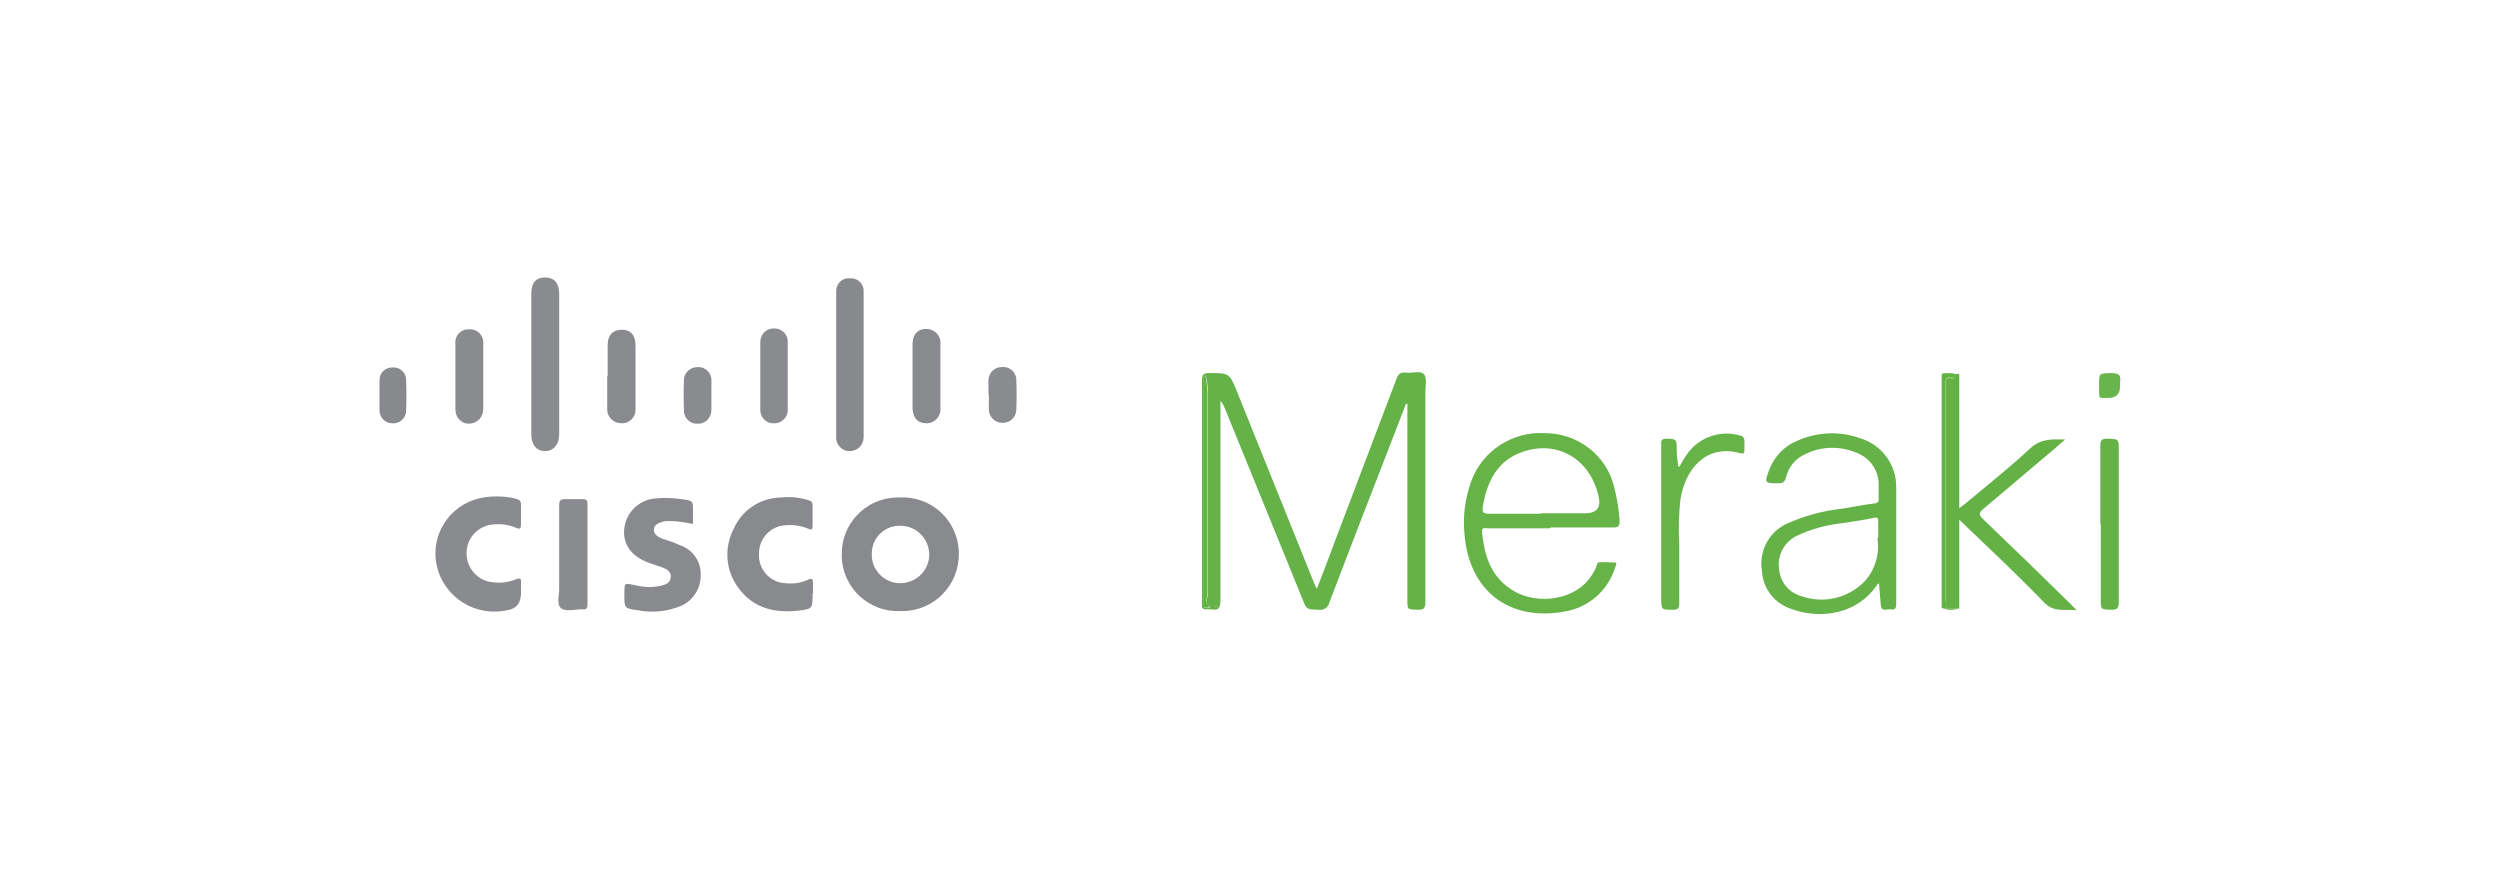 <?xml version="1.0" encoding="UTF-8"?>
<svg id="Layer_1" data-name="Layer 1" xmlns="http://www.w3.org/2000/svg" version="1.1" viewBox="0 0 583 208">
  <defs>
    <style>
      .cls-1 {
        fill: #7eba67;
      }

      .cls-1, .cls-2, .cls-3, .cls-4, .cls-5, .cls-6, .cls-7, .cls-8, .cls-9, .cls-10, .cls-11, .cls-12, .cls-13 {
        stroke-width: 0px;
      }

      .cls-2 {
        fill: #8a8b8e;
      }

      .cls-3 {
        fill: #60b33f;
      }

      .cls-4 {
        fill: #88898d;
      }

      .cls-5 {
        fill: #69b54d;
      }

      .cls-6 {
        fill: #898b8e;
      }

      .cls-7 {
        fill: #898a8e;
      }

      .cls-8 {
        fill: #65b348;
      }

      .cls-9 {
        fill: #65b248;
      }

      .cls-10 {
        fill: #8a8b8f;
      }

      .cls-11 {
        fill: #898a8d;
      }

      .cls-12 {
        fill: #64b246;
      }

      .cls-13 {
        fill: #66b348;
      }
    </style>
  </defs>
  <g id="OalO5Q.tif">
    <g id="Group_15699" data-name="Group 15699">
      <path id="Path_35610" data-name="Path 35610" class="cls-9" d="M327.9,94.1c-1.3,3.4-2.6,6.7-3.9,10.1-4.7,12.1-9.4,24.2-14,36.3-.2,1.1-1.3,1.9-2.4,1.7-2.9-.1-2.9,0-3.9-2.6-6.1-14.9-12.1-29.8-18.2-44.7-.2-.5-.5-1-.9-1.4v1.7c0,15,0,29.9,0,44.9,0,1.8-.5,2.3-2.2,2-.4,0-.8,0-1.1,0-.8,0-1.1-.3-1-1,0-.2,0-.3,0-.5,0-17.3,0-34.6,0-51.9,0-1.3.3-1.7,1.7-1.7,4.7,0,4.7,0,6.5,4.4,6,14.9,12,29.8,18,44.7.1.3.3.7.6,1.2,1.6-4.2,3.2-8.3,4.7-12.4,4.6-12.1,9.2-24.3,13.8-36.4.4-1.2,1-1.8,2.3-1.6,1.4.2,3.4-.6,4.2.4.7.8.3,2.7.3,4.1,0,16.3,0,32.7,0,49,0,1.5-.4,1.8-1.8,1.8-2.4-.1-2.4,0-2.4-2.4v-45.6h-.3ZM281.1,87.6h-.4c0,.1,0,.3,0,.5v52.3c0,.3,0,.7,0,1,.2.5.7.4,1.1.4.2,0,.4-.3.3-.5-1.3-.8-.4-2-.4-2.9,0-15.5,0-31.1,0-46.6,0-1.4-.2-2.8-.5-4.1h0ZM284,141.5c0,0-.2-.2-.3-.2-.1,0-.2,0-.3.1,0,0,0,0,0,.1,0,.1.2.2.3.2.2,0,.3,0,.3-.3h0Z"/>
      <path id="Path_35611" data-name="Path 35611" class="cls-13" d="M361.5,123.2h-14.6c-.6,0-1.4-.3-1.3.8.5,5.1,1.8,9.9,6.3,13.1,5.4,4,14.1,3.2,18.3-1.6.8-1,1.5-2,2-3.2.2-.5.2-1.2.9-1.2,1.2,0,2.4,0,3.6.1.5,0,0,.9-.1,1.3-1.7,5.3-6.2,9.2-11.7,10.1-12.9,2.4-22.4-4.8-23.4-18.2-.4-4.1.2-8.3,1.6-12.2,2.6-7.1,9.6-11.6,17.1-11.2,7.7,0,14.4,5.1,16.2,12.5.7,2.6,1.1,5.3,1.3,8,0,1.1-.2,1.5-1.4,1.5-4.9,0-9.8,0-14.7,0ZM359.4,119.7h10.2q4.1,0,3.2-3.9c-1.9-8.6-9.4-13.2-17.5-10.5-6.1,2-8.5,6.9-9.5,12.8-.2,1.3,0,1.7,1.4,1.7,4,0,8.1,0,12.1,0Z"/>
      <path id="Path_35612" data-name="Path 35612" class="cls-8" d="M438.3,136.1c-.5,0-.6.3-.7.5-4.5,6.5-12.8,7.9-19.6,5.5-4-1.2-6.9-4.7-7.1-8.9-.8-4.5,1.5-9,5.6-11,4.2-1.9,8.6-3.1,13.2-3.6,2.5-.4,4.9-.9,7.4-1.2.9-.1,1.1-.5,1-1.3,0-1,0-2.1,0-3.1,0-3.3-2-6.2-5.1-7.4-3.8-1.6-8-1.6-11.8.2-2.4,1-4.1,3-4.7,5.5-.3,1.1-.7,1.4-1.7,1.4-3.3,0-3.4,0-2.2-3.2,1.2-3.1,3.6-5.6,6.7-6.8,4.6-2,9.8-2.2,14.5-.5,5,1.5,8.4,6.1,8.4,11.3,0,9.1,0,18.3,0,27.4,0,.9-.3,1.4-1.2,1.2-.8-.2-2.2.8-2.4-1-.1-1.6-.3-3.2-.4-4.9ZM438,125.4c0-1.2,0-2.4,0-3.6,0-.9,0-1.3-1.2-1-2.3.5-4.7.8-7.1,1.2-3.8.4-7.5,1.4-11,3.1-2.7,1.5-4.3,4.5-3.8,7.6.2,2.9,2.1,5.3,4.8,6.2,5.3,2,11.2.7,15.1-3.3,2.5-2.7,3.6-6.5,3-10.1h0Z"/>
      <path id="Path_35613" data-name="Path 35613" class="cls-11" d="M209.9,116c7.3-.3,13.4,5.3,13.7,12.6,0,.2,0,.4,0,.5.1,7.3-5.7,13.3-13,13.4-.2,0-.5,0-.7,0-7.2.3-13.3-5.3-13.6-12.5,0-.2,0-.5,0-.7-.1-7.2,5.6-13.1,12.8-13.3.3,0,.5,0,.8,0ZM203.3,129.2c-.1,3.6,2.7,6.6,6.3,6.8.1,0,.2,0,.3,0,3.7,0,6.7-2.9,6.8-6.5,0,0,0,0,0-.1,0-3.7-2.9-6.7-6.6-6.8,0,0,0,0-.1,0-3.6-.1-6.6,2.7-6.7,6.3,0,.1,0,.2,0,.4h0Z"/>
      <path id="Path_35614" data-name="Path 35614" class="cls-12" d="M456.9,87.3c0,9.6,0,19.3,0,28.9v2.3c.7-.5,1.2-.9,1.7-1.3,5-4.2,10.1-8.2,14.8-12.6,2.5-2.3,5-2.2,8.2-2.1-1.1,1-2,1.7-2.9,2.5-5.4,4.5-10.7,9.1-16.1,13.6-1.1.9-1.3,1.4-.1,2.5,6.8,6.5,13.6,13.1,20.3,19.7.4.4.8.8,1.5,1.5-2.9-.3-5.3.6-7.6-1.8-6.3-6.5-12.9-12.7-19.8-19.3v20.7c0,0-.2,0-.3,0-.1-.2-.2-.2-.3,0h-2.3c-.2-.6-.3-1.3-.3-1.9,0-16.8,0-33.6,0-50.3,0-.9-.1-1.8,1.4-1.5.8.2.5-.6.6-1h1s.3.2.3.2Z"/>
      <path id="Path_35615" data-name="Path 35615" class="cls-7" d="M161.6,122.2c-1.8-.4-3.7-.7-5.5-.7-.4,0-.9,0-1.3.1-1,.3-2.2.6-2.3,1.8s.9,1.8,1.9,2.2c1.4.5,2.9.9,4.3,1.6,2.9,1,4.8,3.8,4.7,6.8.1,3.1-1.7,6-4.6,7.3-3.2,1.3-6.7,1.7-10.1,1-3.1-.4-3.1-.5-3.1-3.6s0-2.7,2.7-2.2c1.9.5,3.9.5,5.8.1,1.1-.3,2.2-.6,2.3-1.9.2-1.4-.9-2-2-2.4-1.1-.4-2.2-.7-3.2-1.1-4.1-1.5-6.1-4.5-5.6-8.1.5-3.9,3.8-6.8,7.7-6.9,2.3-.2,4.7,0,7,.4.8.2,1.3.4,1.3,1.5,0,1.4,0,2.8,0,4.3Z"/>
      <path id="Path_35616" data-name="Path 35616" class="cls-2" d="M121.5,138.3q0,3.5-3.2,4c-6.4,1.4-12.9-1.8-15.6-7.8-3-6.7,0-14.5,6.7-17.5,1.6-.7,3.4-1.1,5.2-1.2,1.9-.1,3.8,0,5.7.5.8.2,1.2.5,1.2,1.4,0,1.5,0,3,0,4.6,0,.9-.2,1.2-1.1.8-1.7-.7-3.5-1-5.3-.8-3.5.2-6.3,3.1-6.3,6.7,0,3.5,2.6,6.5,6.2,6.8,1.8.2,3.6,0,5.3-.7,1-.4,1.3-.2,1.2.8,0,.8,0,1.5,0,2.3Z"/>
      <path id="Path_35617" data-name="Path 35617" class="cls-7" d="M189.5,138.4c0,3.5,0,3.6-3.3,4-5.5.6-10.5-.5-14-5.3-3-4-3.4-9.3-1.1-13.8,2-4.5,6.4-7.3,11.3-7.3,2-.2,4,0,6,.6.8.2,1.1.5,1.1,1.3,0,1.6,0,3.2,0,4.7,0,.8-.2,1.1-1,.7-1.7-.7-3.6-1-5.4-.8-3.5.2-6.2,3.2-6.1,6.7-.2,3.5,2.5,6.6,6.1,6.8,1.8.2,3.6,0,5.3-.8,1-.5,1.2-.1,1.2.8,0,.8,0,1.5,0,2.3Z"/>
      <path id="Path_35618" data-name="Path 35618" class="cls-6" d="M123.9,84.8v-16.3c0-2.6,1.1-3.8,3.2-3.8s3.3,1.3,3.3,3.8c0,10.9,0,21.9,0,32.8,0,2.3-1.3,3.9-3.3,3.9-2,0-3.2-1.5-3.2-3.9,0-5.5,0-11,0-16.5Z"/>
      <path id="Path_35619" data-name="Path 35619" class="cls-4" d="M201.4,84.9c0,5.7,0,11.3,0,17,0,1.3-.7,2.5-1.9,3-1.1.5-2.3.4-3.2-.3-.8-.6-1.3-1.5-1.3-2.5,0-11.4,0-22.8,0-34.2,0-1.6,1.2-3,2.8-3,.2,0,.3,0,.5,0,1.6-.1,2.9,1.1,3.1,2.6,0,.1,0,.3,0,.4,0,5.7,0,11.4,0,17.1Z"/>
      <path id="Path_35620" data-name="Path 35620" class="cls-13" d="M391.6,108.9c.5-.8.9-1.7,1.5-2.5,2.6-4.2,7.7-6.2,12.5-4.9.8.2,1.2.5,1.2,1.4,0,.7,0,1.4,0,2.1,0,.6-.1.9-.9.7-8.3-2.3-12.9,4-14,10.6-.4,3.4-.5,6.8-.3,10.3,0,4.7,0,9.3,0,14,0,1.2-.2,1.6-1.5,1.6-2.7,0-2.7,0-2.7-2.8v-35.2c0-.9-.3-2,1.3-1.9,1.2.1,2.4-.2,2.3,1.7,0,1.6.1,3.2.4,4.8h.3Z"/>
      <path id="Path_35621" data-name="Path 35621" class="cls-8" d="M489.8,122.1c0-6,0-12.1,0-18.1,0-1.2.2-1.7,1.6-1.7,2.7.1,2.7,0,2.7,2.7,0,11.8,0,23.7,0,35.5,0,1.4-.4,1.7-1.7,1.7-2.5-.1-2.5,0-2.5-2.5v-9.1c0-2.8,0-5.7,0-8.5Z"/>
      <path id="Path_35622" data-name="Path 35622" class="cls-2" d="M130.4,129.2c0-3.8,0-7.6,0-11.4,0-1.1.3-1.4,1.4-1.4,1.4,0,2.7,0,4.1,0,.9,0,1.1.3,1.1,1.1,0,7.8,0,15.7,0,23.5,0,.8-.3,1.2-1.1,1.1-1.7-.1-3.9.7-5.1-.3-1.1-1-.3-3.2-.4-4.8,0-2.6,0-5.2,0-7.8Z"/>
      <path id="Path_35623" data-name="Path 35623" class="cls-7" d="M219.3,87.8c0,2.4,0,4.9,0,7.3.2,1.8-1.1,3.4-2.9,3.6-.1,0-.3,0-.4,0-2,0-3.2-1.3-3.2-3.7,0-4.9,0-9.8,0-14.7,0-2.3,1.2-3.6,3.2-3.6,1.8,0,3.3,1.4,3.3,3.1,0,.2,0,.3,0,.5,0,2.4,0,4.9,0,7.3Z"/>
      <path id="Path_35624" data-name="Path 35624" class="cls-10" d="M183.7,87.8c0,2.5,0,5,0,7.5.2,1.7-1.1,3.2-2.8,3.4,0,0-.1,0-.2,0-1.7.2-3.2-1-3.4-2.8,0-.1,0-.3,0-.4,0-5.2,0-10.4,0-15.7,0-1.7,1.2-3.1,2.9-3.2.2,0,.3,0,.5,0,1.7,0,3.1,1.5,3,3.2,0,.1,0,.2,0,.3,0,2.5,0,5,0,7.5Z"/>
      <path id="Path_35625" data-name="Path 35625" class="cls-7" d="M141.7,87.8c0-2.4,0-4.9,0-7.3,0-2.3,1.2-3.6,3.3-3.6s3.2,1.3,3.2,3.6c0,4.9,0,9.8,0,14.6.2,1.8-1,3.4-2.8,3.6-.2,0-.3,0-.5,0-1.8,0-3.3-1.4-3.3-3.2,0-.2,0-.3,0-.5,0-2.4,0-4.9,0-7.3Z"/>
      <path id="Path_35626" data-name="Path 35626" class="cls-2" d="M106.2,87.7c0-2.5,0-5,0-7.5-.2-1.7,1-3.2,2.7-3.4.1,0,.2,0,.4,0,1.7-.2,3.3,1.1,3.4,2.9,0,.2,0,.3,0,.5,0,2.5,0,5,0,7.5s0,5.1,0,7.6c0,1.5-.8,2.8-2.2,3.3-1.2.4-2.5.2-3.3-.7-.7-.6-1-1.6-1-2.5,0-2.6,0-5.1,0-7.7Z"/>
      <path id="Path_35627" data-name="Path 35627" class="cls-2" d="M230.5,92c0-1.1,0-2.2,0-3.3,0-1.7,1.4-3.1,3.1-3.1h0c1.7-.2,3.2,1,3.4,2.7,0,0,0,0,0,.1.1,2.4.1,4.9,0,7.3-.1,1.7-1.6,3-3.3,2.9,0,0,0,0,0,0-1.7,0-3.1-1.4-3.1-3.1v-.3c0-1.1,0-2.2,0-3.3Z"/>
      <path id="Path_35628" data-name="Path 35628" class="cls-2" d="M165.9,92.3c0,1.1,0,2.2,0,3.3,0,1.7-1.3,3.2-3,3.2h0c-1.7.2-3.3-1.1-3.4-2.8,0,0,0-.1,0-.2-.1-2.4-.1-4.8,0-7.2,0-1.7,1.5-3,3.2-3,0,0,.2,0,.2,0,1.7,0,3.1,1.5,3,3.2h0c0,1.1,0,2.3,0,3.4Z"/>
      <path id="Path_35629" data-name="Path 35629" class="cls-4" d="M88.5,92.2c0-1.2,0-2.4,0-3.6,0-1.6,1.3-2.9,2.9-2.9,1.6-.2,3.1.9,3.3,2.6,0,0,0,0,0,0,.1,2.6.1,5.2,0,7.8-.2,1.6-1.7,2.8-3.3,2.6,0,0,0,0,0,0-1.6,0-2.9-1.4-2.9-3,0-1.2,0-2.4,0-3.6Z"/>
      <path id="Path_35630" data-name="Path 35630" class="cls-3" d="M455.7,87.1c-.1.4.2,1.2-.6,1-1.5-.3-1.4.6-1.4,1.5,0,16.8,0,33.6,0,50.3,0,.6.2,1.3.3,1.9h-1.2c0-7.2,0-14.4,0-21.6,0-10.3,0-20.7,0-31,0-.6,0-1.3,0-1.9,0,0,.2,0,.2-.2.9-.1,1.7-.1,2.6,0Z"/>
      <path id="Path_35631" data-name="Path 35631" class="cls-5" d="M489.5,89.8c0-2.8,0-2.7,2.8-2.8,1.7,0,2.4.4,2.1,2.1,0,.3,0,.6,0,1q0,2.7-2.7,2.7c-2.5,0-2.1.3-2.2-2.2,0-.3,0-.6,0-.8Z"/>
      <path id="Path_35632" data-name="Path 35632" class="cls-1" d="M452.9,141.8h1.2s2.3,0,2.3,0h.3c0,0,.2,0,.3,0-1.3.6-2.8.6-4.1,0Z"/>
      <path id="Path_35633" data-name="Path 35633" class="cls-1" d="M456.9,87.3l-.3-.2c.2,0,.3,0,.3.2Z"/>
      <path id="Path_35634" data-name="Path 35634" class="cls-1" d="M453.1,87.1c0,0,0,.2-.2.2,0-.2,0-.2.2-.2Z"/>
      <path id="Path_35635" data-name="Path 35635" class="cls-3" d="M281.1,87.6c.3,1.4.4,2.7.5,4.1,0,15.5,0,31.1,0,46.6,0,1-.8,2.1.4,2.9.2.1,0,.4-.3.5-.4,0-.9.2-1.1-.4,0-.3,0-.6,0-1v-52.3c0-.2,0-.3,0-.5h.4Z"/>
      <path id="Path_35636" data-name="Path 35636" class="cls-3" d="M284,141.5c0,.3-.1.3-.3.3-.1,0-.3-.1-.3-.2,0,0,0-.2.1-.3,0,0,0,0,.1,0,.1,0,.2.1.3.2Z"/>
      <path id="Path_35637" data-name="Path 35637" class="cls-3" d="M456.7,141.8h-.3c.1-.2.2-.2.3,0Z"/>
    </g>
  </g>
</svg>